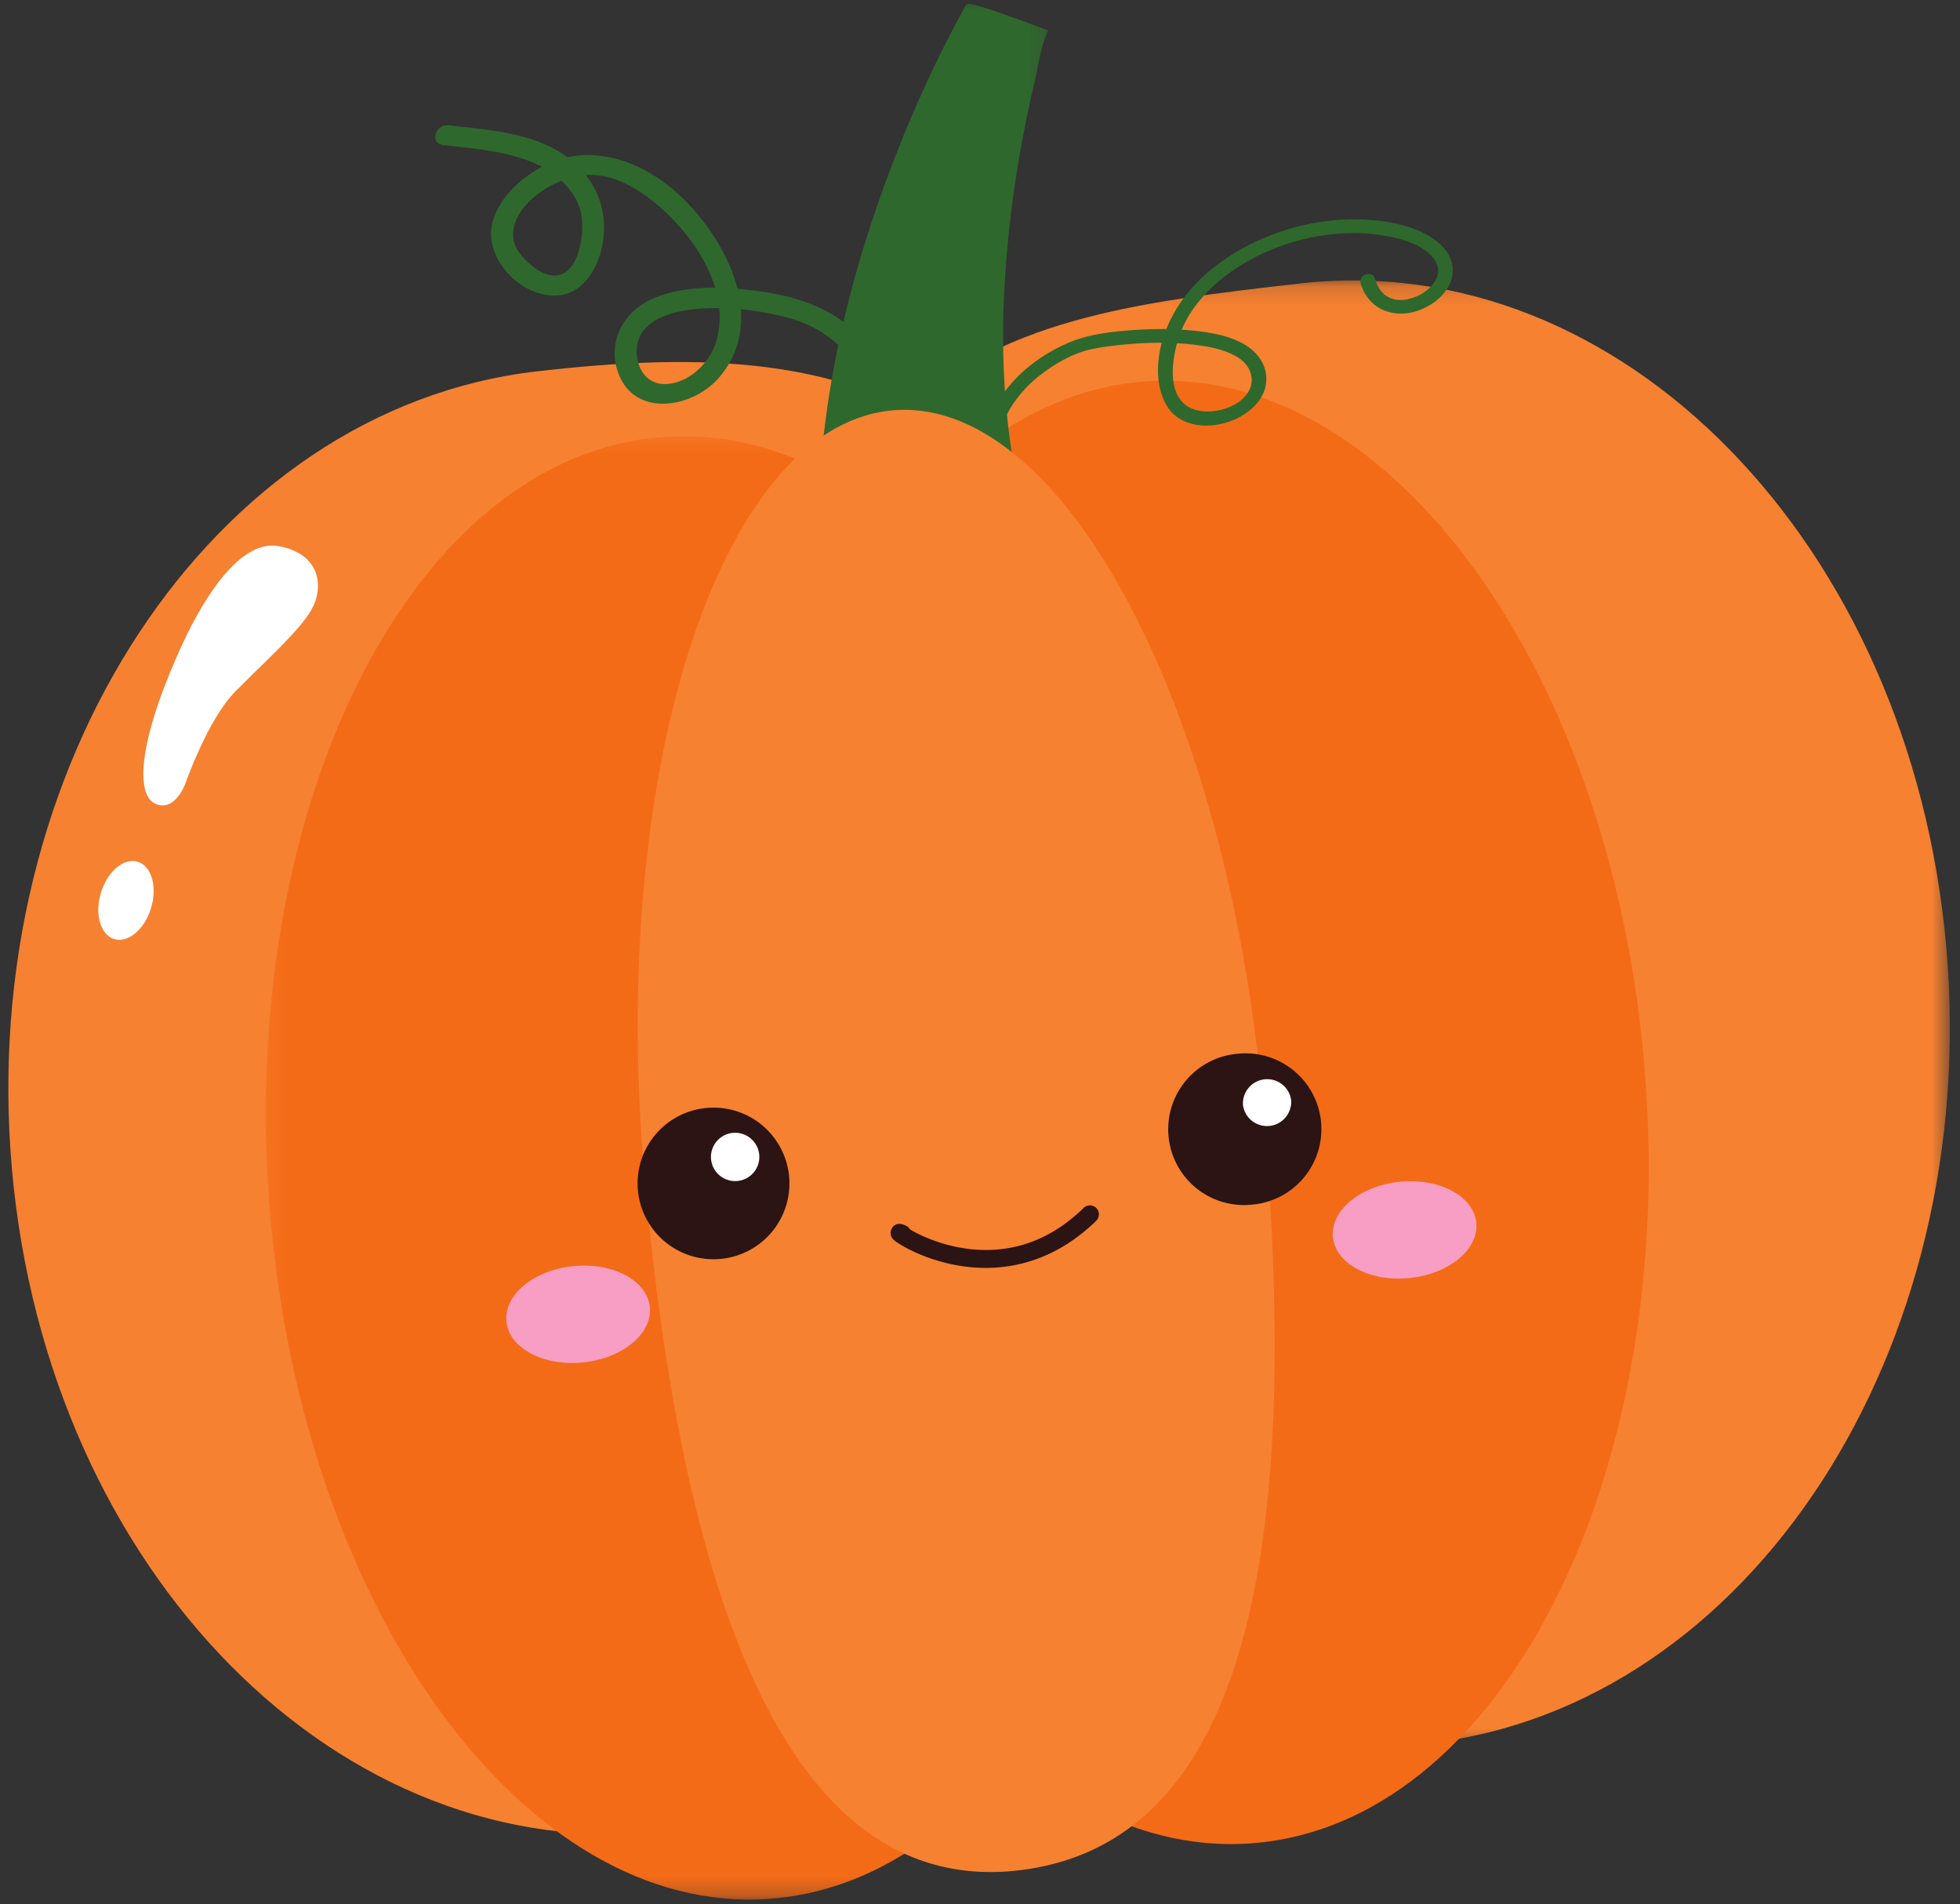 <svg xmlns="http://www.w3.org/2000/svg" width="106" height="103" fill="none"><rect width="100%" height="100%" fill="#333333" stroke="none"/><mask id="a" width="65" height="80" x="41" y="15" maskUnits="userSpaceOnUse" style="mask-type:luminance"><path fill="#fff" d="M41.701 15.16h63.75v79.352h-63.75z"/></mask><g mask="url(#a)"><path fill="#F68131" d="M105.254 51.19c1.932 21.802-10.605 41.103-28.002 43.106s-33.064-14.048-34.995-35.85C38.76 18.966 52.862 17.34 70.259 15.338s33.064 14.047 34.995 35.852"/></g><path fill="#F68131" d="M64.423 55.893c1.931 21.802-10.782 41.123-28.392 43.15C18.418 101.07 2.576 85.042.645 63.237c-1.931-21.803 10.782-41.124 28.392-43.15 17.61-2.029 32.269.606 35.386 35.806"/><path fill="#F46B17" d="M88.91 57.395c1.931 21.802-7.297 40.722-20.614 42.254-13.314 1.534-25.676-14.897-27.605-36.702-1.931-21.803 7.298-40.722 20.614-42.254C74.619 19.159 86.979 35.59 88.91 57.395"/><mask id="b" width="50" height="80" x="14" y="23" maskUnits="userSpaceOnUse" style="mask-type:luminance"><path fill="#fff" d="M14.287 23.524h48.865v79.225H14.287z"/></mask><g mask="url(#b)"><path fill="#F46B17" d="M62.856 60.396c1.931 21.802-7.298 40.719-20.614 42.254S16.566 87.753 14.634 65.948c-1.93-21.805 7.3-40.722 20.617-42.256 13.314-1.532 25.674 14.9 27.605 36.704"/></g><mask id="c" width="14" height="32" x="43" y="0" maskUnits="userSpaceOnUse" style="mask-type:luminance"><path fill="#fff" d="M43.766 0h13.072v31.238H43.766z"/></mask><g mask="url(#c)"><path fill="#2F682D" d="M56.692 1.646c-.413.842-.538 1.938-.75 2.83a69 69 0 0 0-.81 3.975 61 61 0 0 0-.828 7.477c-.21 4.452.176 8.848 1.432 13.098q-5.72 1.064-11.436 2.133c-.346-6.817.893-13.572 3.182-20.15 1.281-3.686 2.862-7.318 4.784-10.784.123-.223 3.906 1.242 4.426 1.42"/></g><path fill="#2F682D" d="M65.061 18.713c1.014.163 2.437.543 2.614 1.639.257 1.583-2.482 2.46-3.603 1.516-.889-.75-.687-2.294-.418-3.303q.711.037 1.407.148m12.906-5.42c-.961-.947-2.53-1.3-3.914-1.4-3.01-.22-6.27.806-8.581 2.71-1.072.884-1.906 1.966-2.395 3.198a22 22 0 0 0-2.359.1c-1.04.095-2.05.25-3.01.673-2.679 1.18-4.538 3.454-4.682 6.176-.026.483.782.397.808-.078.09-1.739 1.021-3.322 2.5-4.443.696-.527 1.573-1.044 2.437-1.277.54-.144 1.105-.213 1.657-.276a21 21 0 0 1 2.402-.137c-.297 1.119-.313 2.398.254 3.377.984 1.697 3.813 1.282 4.955-.176.62-.796.578-1.796-.044-2.532-.824-.977-2.412-1.23-3.69-1.344q-.2-.017-.4-.03c.448-1.057 1.235-1.999 2.161-2.746 2.298-1.857 5.585-2.788 8.521-2.386 1.107.153 2.755.564 3.145 1.657.235.657-.401 1.341-1.047 1.64-.418.193-.919.298-1.358.168-.552-.163-.83-.62-.977-1.114-.134-.457-.898-.184-.763.274.285.97 1.063 1.634 2.186 1.636.905.002 1.866-.508 2.39-1.198.62-.821.505-1.782-.196-2.472M38.71 18.539c-.32 1.003-1.263 2.012-2.415 2.207-1.188.202-1.82-.668-1.859-1.664-.07-1.655 1.674-2.219 3.166-2.363.427-.042.861-.058 1.293-.053a4.6 4.6 0 0 1-.186 1.873m-7.303-5.406c-.107.566-.371 1.428-1.019 1.692-.875.36-1.894-.599-2.307-1.163-.631-.859-.29-1.87.42-2.637.492-.534 1.156-.968 1.87-1.246.286.271.54.582.753.947.408.696.43 1.625.283 2.407M49.52 24.534c-.457-2.56-1.488-5.118-3.582-6.872-1.436-1.203-3.254-1.706-5.164-1.948-.29-.035-.59-.067-.892-.093-.236-.951-.668-1.873-1.188-2.7-1.444-2.295-3.964-4.595-7.08-4.535a4.6 4.6 0 0 0-.923.121c-1.762-1.311-4.218-1.483-6.418-1.727-.75-.084-1.047.987-.29 1.07 1.806.202 3.797.355 5.331 1.175-1.357.71-2.5 1.928-2.722 3.221-.297 1.734 1.404 3.656 3.3 3.74 1.604.072 2.452-1.486 2.686-2.732.26-1.395-.058-2.723-.898-3.788 1.557-.116 3.057.884 4.082 1.794 1.23 1.093 2.417 2.644 2.914 4.306-1.154-.007-2.322.136-3.354.582-1.811.782-2.544 2.64-1.779 4.28.999 2.143 4 1.607 5.38-.046.939-1.121 1.238-2.39 1.143-3.654.92.086 1.829.26 2.69.502 3.5.975 5.067 4.535 5.624 7.655.123.69 1.26.334 1.14-.35"/><path fill="#F68131" d="M68.3 59.767c1.932 21.805-.004 39.882-13.225 41.405-12.834 1.478-18.289-15.75-20.22-37.552-1.93-21.804 3.99-40.341 13.226-41.404 9.236-1.065 18.288 15.749 20.22 37.551"/><path fill="#fff" d="M9.767 35.052c.886-1.957 2.99-5.951 5.322-5.508 2.335.445 2.41 2.31 1.743 3.458-.664 1.152-2.623 2.895-4.115 4.41-1.49 1.516-2.688 4.96-2.688 4.96s-.548 1.556-1.61 1.113c-1.062-.441-1.022-3.194 1.348-8.433M8.17 49.113c-.348 1.156-1.239 1.91-1.989 1.685-.747-.227-1.074-1.346-.724-2.502.348-1.156 1.237-1.91 1.987-1.685s1.075 1.346.727 2.502"/><path fill="#2B1413" d="M42.672 63.596a4.1 4.1 0 0 1-3.667 4.496 4.105 4.105 0 0 1-4.503-3.662 4.103 4.103 0 0 1 3.667-4.496 4.105 4.105 0 0 1 4.503 3.662"/><path fill="#fff" d="M41.059 62.448c.074.717-.45 1.36-1.17 1.432a1.306 1.306 0 1 1-.265-2.6 1.31 1.31 0 0 1 1.435 1.168"/><path fill="#2B1413" d="M71.442 60.658a4.1 4.1 0 0 1-3.667 4.496 4.1 4.1 0 1 1-.833-8.156 4.1 4.1 0 0 1 4.5 3.66"/><path fill="#fff" d="M69.828 59.51a1.31 1.31 0 0 1-2.605.266 1.31 1.31 0 0 1 2.605-.267"/><path fill="#2B1413" d="M54.146 68.54a8.5 8.5 0 0 1-1.926-.028c-2.1-.266-3.589-1.195-3.844-1.41-.3-.254-.218-.556-.123-.692.095-.142.327-.34.778-.09a.47.47 0 0 1 .185.18c.462.279 1.609.852 3.106 1.047 2.342.302 4.447-.432 6.258-2.184a.487.487 0 1 1 .678.696c-1.737 1.683-3.554 2.321-5.112 2.481"/><path fill="#F89EC5" d="M35.143 70.695c.146 1.439-1.469 2.783-3.611 3-2.143.219-3.997-.77-4.144-2.209-.148-1.437 1.47-2.78 3.61-2.999 2.142-.218 3.997.77 4.145 2.208M79.84 66.132c.147 1.439-1.469 2.78-3.611 2.999s-3.997-.769-4.143-2.208c-.149-1.437 1.469-2.78 3.609-2.999 2.142-.22 3.997.769 4.146 2.208"/></svg>